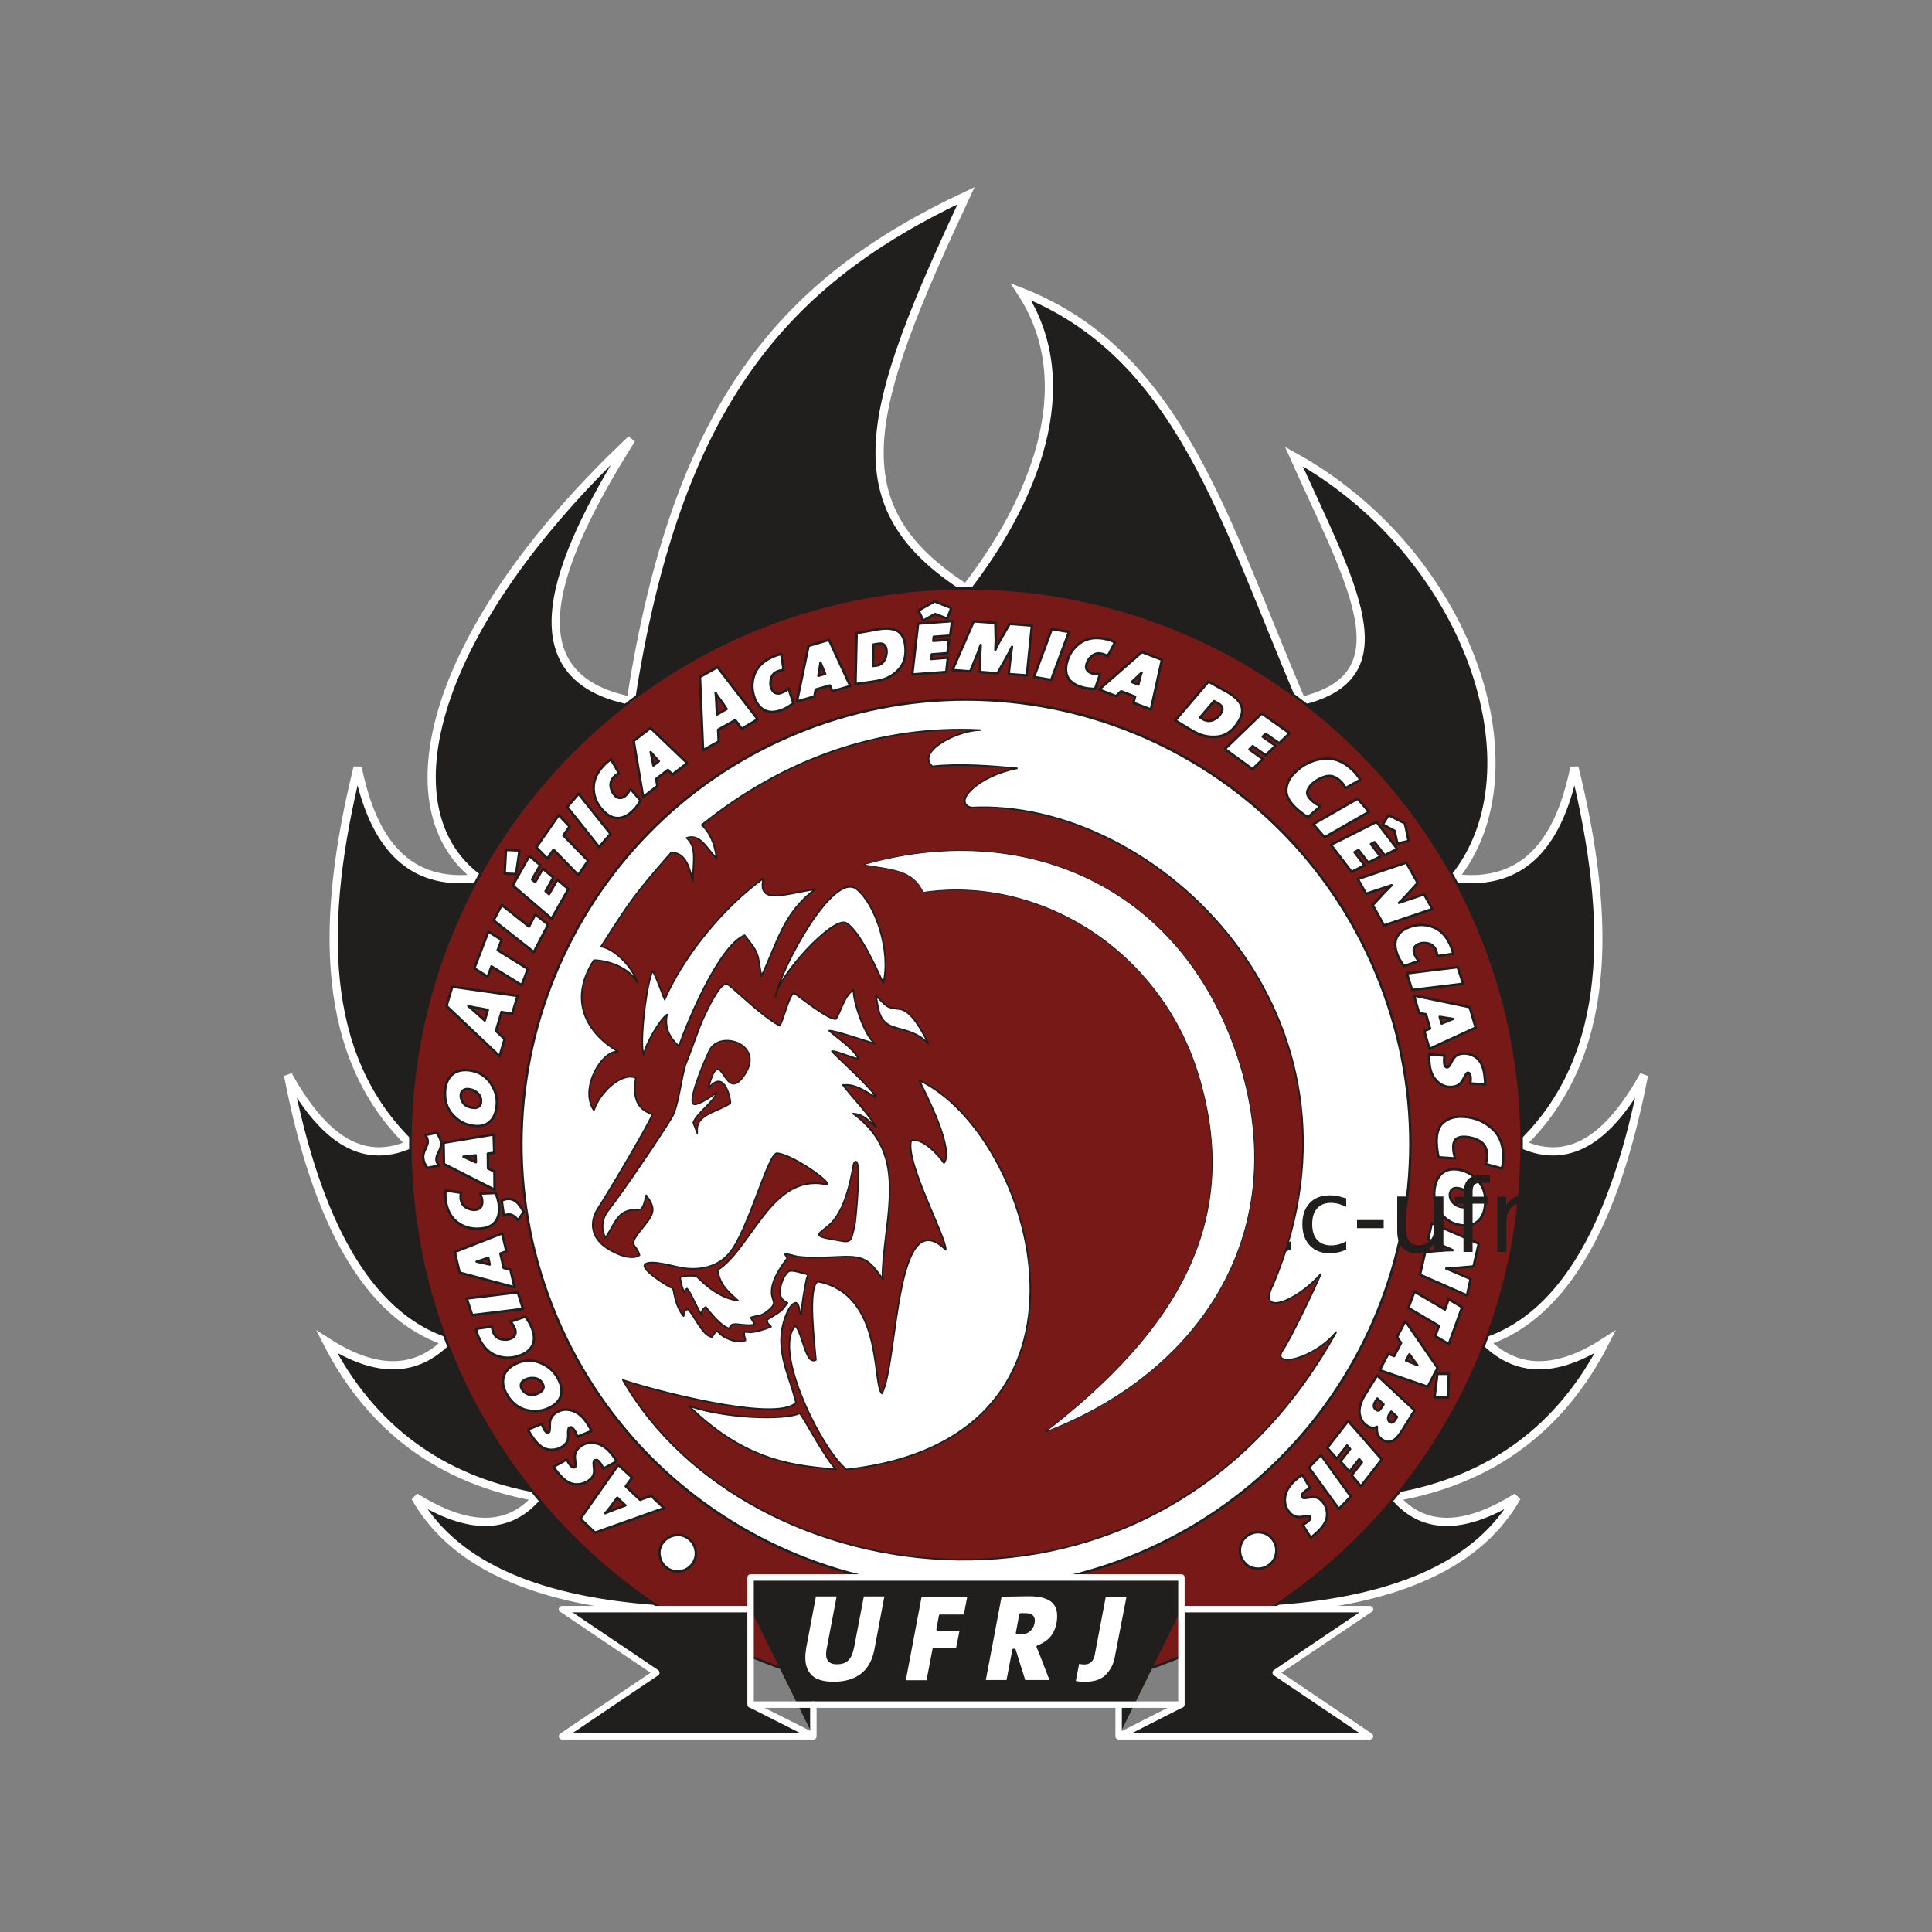 <?xml version="1.0" encoding="utf-8"?>
<!-- Generator: Adobe Illustrator 24.2.0, SVG Export Plug-In . SVG Version: 6.00 Build 0)  -->
<svg version="1.1" id="Слой_1" xmlns="http://www.w3.org/2000/svg" xmlns:xlink="http://www.w3.org/1999/xlink" x="0px" y="0px"
	 viewBox="0 0 1000 1000" style="enable-background:new 0 0 1000 1000;" xml:space="preserve">
<rect x="0" y="0" width="1000" height="1000" fill="#808080" stroke="none"/>
<style type="text/css">
	.st0{fill-rule:evenodd;clip-rule:evenodd;fill:#FFFFFF;}
	.st1{fill:none;stroke:#201F1E;stroke-width:0.425;}
	.st2{fill-rule:evenodd;clip-rule:evenodd;fill:#201F1E;}
	.st3{fill:none;stroke:#FFFFFF;stroke-width:4.252;}
	.st4{fill-rule:evenodd;clip-rule:evenodd;fill:#771A17;}
	.st5{fill:none;stroke:#201F1E;stroke-width:1.261;stroke-linecap:round;stroke-linejoin:round;}
	.st6{fill:none;stroke:#201F1E;stroke-width:1.26;stroke-linecap:round;stroke-linejoin:round;}
	.st7{fill:none;stroke:#FFFFFF;stroke-width:3.328;stroke-linecap:round;stroke-linejoin:round;}
	.st8{fill:#201F1E;}
	.st9{fill:none;stroke:#201F1E;stroke-width:0.84;stroke-linecap:round;stroke-linejoin:round;}
	.st10{fill:none;stroke:#201F1E;stroke-width:0.721;stroke-linecap:round;stroke-linejoin:round;}
</style>
<g>
	<path class="st0" d="M501.2,336.9c67.8,0,132.8,26.9,180.8,74.9c48,47.9,74.9,113,74.9,180.8c0,103.4-62.3,196.6-157.8,236.2
		c-95.5,39.6-205.5,17.7-278.6-55.4c-73.1-73.1-95-183.1-55.4-278.6C304.5,399.2,397.8,336.9,501.2,336.9L501.2,336.9z M501.2,336.9
		"/>
	<path class="st1" d="M501.2,336.9c67.8,0,132.8,26.9,180.8,74.9c48,47.9,74.9,113,74.9,180.8c0,103.4-62.3,196.6-157.8,236.2
		c-95.5,39.6-205.5,17.7-278.6-55.4c-73.1-73.1-95-183.1-55.4-278.6C304.5,399.2,397.8,336.9,501.2,336.9L501.2,336.9z M501.2,336.9
		"/>
	<path class="st2" d="M339.7,832.9c-65.9-4.7-106.2-24.9-124.8-58c27.3,17,48.3,17.1,63,0c-49.8-8.8-86-35.6-108.8-80.4
		c23.2,14.9,44.3,17.5,62,0c-41.5-13.9-67.5-63-82-138c17.1,30.7,37.2,47.4,63.3,35.7c-47-45.6-46.9-115.3-27.3-195
		c7.8,38.5,25.7,62,62.3,57.3c-48.4-36-24.3-129.6,79.4-227.1c-41.2,65.2-62.1,122.9-0.3,135.3C350.3,208.8,406,145.5,500,101.3
		c-51.9,111.2-66.9,160.4,0,203.2c34.1-44,60.5-104.8,28.4-153.5c82.2,32.2,105.2,118.3,145.2,211.8c54.5-13,25.6-60.7-3.9-126.5
		c90.2,49.8,128.7,161.9,82.9,218.2c36.6,4.6,54.5-18.8,62.3-57.3c19.6,79.7,19.7,149.4-27.3,195c26.1,11.7,46.2-5,63.3-35.7
		c-14.5,75.1-40.5,124.1-82,138c17.8,17.5,38.9,14.9,62,0c-22.8,44.8-59,71.6-108.8,80.4c14.7,17.1,35.7,17,63,0
		c-18.6,33.1-58.9,53.3-124.8,58h-71.1c97.8-36.3,167.5-130.4,167.5-240.7c0-141.8-114.9-256.7-256.7-256.7
		c-141.8,0-256.7,114.9-256.7,256.7c0,110.4,69.7,204.5,167.5,240.7H339.7z M339.7,832.9"/>
	<g>
		<path class="st3" d="M339.7,832.9c-65.9-4.7-106.2-24.9-124.8-58c27.3,17.1,48.3,17.1,63,0c-49.8-8.8-86-35.6-108.8-80.4
			c23.2,14.9,44.3,17.5,62,0c-41.5-13.9-67.5-63-82-138c17.1,30.7,37.2,47.4,63.3,35.7c-47-45.6-46.9-115.3-27.3-195
			c7.8,38.5,25.7,62,62.3,57.3c-48.4-36-24.3-129.6,79.4-227.1c-41.2,65.2-62.1,122.9-0.3,135.3C350.3,208.8,406,145.5,500,101.3
			c-51.9,111.2-66.9,160.4,0,203.2c34.1-44,60.5-104.8,28.4-153.5c82.2,32.2,105.2,118.3,145.2,211.8c54.5-13,25.6-60.7-3.9-126.5
			c90.2,49.8,128.7,161.9,82.9,218.2c36.6,4.6,54.5-18.8,62.3-57.3c19.6,79.7,19.7,149.4-27.3,195c26.1,11.7,46.2-5,63.3-35.7
			c-14.5,75.1-40.5,124.1-82,138c17.8,17.5,38.9,14.9,62,0c-22.8,44.8-59,71.6-108.8,80.4c14.7,17.1,35.7,17.1,63,0
			c-18.6,33.1-58.9,53.3-124.8,58h-71.1c97.8-36.3,167.5-130.4,167.5-240.8c0-141.8-114.9-256.7-256.7-256.7
			c-141.8,0-256.7,114.9-256.7,256.7c0,110.4,69.7,204.5,167.5,240.8H339.7z M339.7,832.9"/>
	</g>
	<path class="st4" d="M500,304.5c158.9,0,287.6,128.8,287.6,287.6c0,158.9-128.8,287.6-287.6,287.6
		c-158.9,0-287.6-128.8-287.6-287.6C212.4,433.3,341.1,304.5,500,304.5L500,304.5z M410.8,380.1c117.1-49.2,252,5.8,301.2,122.9
		c49.2,117.1-5.8,251.9-122.9,301.2c-117.1,49.2-252-5.8-301.2-122.9C238.7,564.2,293.7,429.4,410.8,380.1L410.8,380.1z
		 M410.8,380.1"/>
	<path class="st5" d="M500,304.5c158.9,0,287.6,128.8,287.6,287.6c0,158.9-128.8,287.6-287.6,287.6
		c-158.9,0-287.6-128.8-287.6-287.6C212.4,433.3,341.1,304.5,500,304.5L500,304.5z M410.8,380.1c117.1-49.2,252,5.8,301.2,122.9
		c49.2,117.1-5.8,251.9-122.9,301.2c-117.1,49.2-252-5.8-301.2-122.9C238.7,564.2,293.7,429.4,410.8,380.1L410.8,380.1z
		 M410.8,380.1"/>
	<path class="st0" d="M356.1,796.2c2.1,1.5,3.4,3.5,3.9,6.1c0.5,2.5-0.1,4.9-1.5,7c-1.5,2.1-3.5,3.4-6.1,3.9c-2.5,0.5-4.9-0.1-7-1.5
		c-2.1-1.5-3.4-3.5-3.9-6.1c-0.5-2.5,0-4.9,1.5-7c1.5-2.1,3.5-3.4,6.1-3.9C351.6,794.2,354,794.7,356.1,796.2L356.1,796.2z
		 M327.2,764.8l-3.3,4.5l7.4,7l5.7-2.1l6.7,6.4l-35.7,12.7l-7.6-7.2l19.6-27.9L327.2,764.8z M317,778.6c-0.9,1.2-1.6,2.2-2.1,2.8
		c-0.5,0.6-1,1.2-1.6,1.8c1.4-0.6,2.5-1.1,3.2-1.3c0.7-0.3,1.8-0.7,3.3-1.3l3.9-1.4l-4.2-4L317,778.6z M293.4,755.4
		c0.5,1.2,1.1,2.2,2,3.2c0.9,1,1.6,1.2,2.3,0.6c0.3-0.2,0.2-1.6-0.1-4c-0.3-2.5,0.4-4.5,2.2-6c2.2-2,4.9-2.8,7.9-2.3
		c3,0.4,5.8,2.1,8.2,4.9c1.5,1.7,2.6,3.3,3.3,4.6l-7,3.8c-0.4-1.3-1.1-2.5-2.2-3.7c-0.4-0.5-0.9-0.8-1.3-0.8c-0.4,0-0.8,0.1-1.1,0.3
		c-0.4,0.3-0.4,1.7-0.1,4c0.3,2.4-0.3,4.3-2,5.7c-2.1,1.8-4.6,2.7-7.4,2.6c-2.8-0.1-5.6-1.7-8.4-4.9c-0.7-0.8-1.3-1.5-1.8-2.2
		c-0.5-0.7-1-1.4-1.4-2L293.4,755.4z M280.4,737c0.4,1.2,0.9,2.3,1.6,3.4c0.7,1.1,1.5,1.3,2.2,0.8c0.3-0.2,0.4-1.5,0.4-4
		c0-2.5,0.9-4.4,2.9-5.8c2.5-1.7,5.2-2.2,8.1-1.4c3,0.8,5.5,2.7,7.7,5.8c1.3,1.9,2.3,3.5,2.8,4.9l-7.4,3c-0.2-1.3-0.8-2.6-1.8-3.9
		c-0.4-0.5-0.8-0.9-1.2-1c-0.4-0.1-0.8,0-1.1,0.2c-0.4,0.3-0.6,1.6-0.5,4c0.1,2.4-0.8,4.2-2.6,5.5c-2.3,1.6-4.8,2.2-7.6,1.8
		c-2.8-0.4-5.4-2.4-7.8-5.8c-0.6-0.8-1.1-1.6-1.6-2.4c-0.5-0.7-0.8-1.5-1.2-2.2L280.4,737z M288.5,713c1.9,3.3,2.5,6.3,1.9,8.9
		c-0.6,2.6-2.4,4.8-5.2,6.3c-3.8,2.1-7.9,2.7-12.4,1.7c-4.5-1-8-3.8-10.6-8.4c-1.7-3-2.2-5.8-1.6-8.5c0.6-2.7,2.4-4.9,5.4-6.6
		c4.2-2.4,8.4-2.8,12.8-1.3C283.2,706.7,286.4,709.3,288.5,713L288.5,713z M270.1,719c0.8,1.4,2,2.3,3.6,2.8c1.6,0.5,3.5,0.2,5.6-1
		c1-0.6,1.7-1.3,1.9-2.1c0.3-0.8,0.1-1.7-0.4-2.6c-0.9-1.6-2.3-2.6-4.2-2.8c-1.9-0.2-3.5,0.1-5,0.9c-1,0.6-1.6,1.2-1.9,2.1
		C269.5,717.2,269.6,718.1,270.1,719L270.1,719z M254.7,686.6c0,1.1,0.3,2.1,0.7,3.2c0.8,1.9,2.2,3,4.1,3.4c1.9,0.4,3.6,0.3,5.2-0.5
		c1.1-0.5,1.7-1.2,2-2.2c0.3-1,0.2-2-0.4-3.2c-0.3-0.7-0.6-1.3-0.9-1.7c-0.3-0.5-0.7-1-1.2-1.5l7.7-2.6c0.5,0.7,1,1.5,1.6,2.4
		c0.6,0.9,1,1.6,1.3,2.3c1.6,3.6,2,6.6,1.2,9.1c-0.8,2.5-2.7,4.4-5.7,5.8c-4.3,1.9-8.5,2.2-12.8,0.8c-4.2-1.4-7.4-4.5-9.6-9.4
		c-0.4-1-0.8-1.8-1-2.5c-0.2-0.7-0.4-1.5-0.5-2.2L254.7,686.6z M268,668.9l2.7,8.6l-26.3,3.2l-2.8-8.6L268,668.9z M262.1,647.7
		l-3.1,1.1l1.7,7.5l3.5,0.9l2.1,9.1l-28.4-7.6l-2.5-10.7l24.5-9.6L262.1,647.7z M249.7,652.1c-0.8,0.2-1.3,0.4-1.8,0.6
		c-0.4,0.1-0.8,0.2-1.2,0.3l3.3,0.7l3.5,0.8l-0.8-3.5L249.7,652.1z M238.7,617.4c-0.3,1-0.4,2.1-0.2,3.3c0.3,2,1.2,3.5,2.9,4.4
		s3.4,1.3,5.1,1c1.1-0.2,2-0.7,2.5-1.5c0.5-0.9,0.7-1.9,0.6-3.1c-0.1-0.8-0.2-1.4-0.4-1.9c-0.2-0.5-0.4-1.1-0.7-1.8l8.1-0.3
		c0.3,0.8,0.6,1.8,0.9,2.8c0.3,1,0.5,1.9,0.6,2.5c0.5,3.9,0.1,6.9-1.4,9.1c-1.5,2.2-3.8,3.5-7.1,3.9c-4.7,0.6-8.8-0.3-12.4-2.8
		c-3.6-2.5-5.8-6.5-6.5-11.8c-0.1-1.1-0.2-2-0.2-2.7c0-0.8,0-1.5,0.2-2.3L238.7,617.4z M271,627.4l-2.9,4.2c-1.6-2.2-3.4-3.2-5.3-3
		c-0.7,0.1-1.3,0.3-2,0.7l-1.1-7.8c0.9-0.5,1.8-0.8,2.7-0.9c1.6-0.2,3.2,0.2,4.6,1.3C268.5,623,269.8,624.8,271,627.4L271,627.4z
		 M255.8,596.7l-3.3,0.4l0.1,7.7l3.3,1.6l0.1,9.4l-26.2-13.3l-0.2-11l25.9-4.3L255.8,596.7z M242.9,598.4c-0.8,0.1-1.4,0.1-1.8,0.2
		c-0.4,0-0.8,0.1-1.2,0.1l3.1,1.4l3.3,1.5l-0.1-3.6L242.9,598.4z M228.3,592.1c0,1.3-0.4,2.7-1.2,4.2c-0.8,1.5-1.3,2.8-1.2,3.8
		c0,1.2,0.5,2.3,1.4,3.2l-6,1.2c-0.6-0.7-1.1-1.5-1.6-2.5c-0.4-1-0.6-2-0.7-3.1c0-1.2,0.4-2.6,1.2-4.3c0.8-1.7,1.3-3,1.2-3.8
		c0-1.2-0.5-2.3-1.3-3.3l6-1.2c0.6,0.8,1.1,1.7,1.5,2.7C228.1,590,228.3,591,228.3,592.1L228.3,592.1z M257.1,571.9
		c-0.3,3.8-1.4,6.6-3.4,8.5c-2,1.9-4.6,2.7-7.8,2.4c-4.3-0.3-8.1-2.1-11.3-5.5c-3.2-3.3-4.6-7.6-4.2-12.9c0.3-3.4,1.4-6,3.4-8
		c2-1.9,4.7-2.7,8.2-2.5c4.8,0.4,8.6,2.4,11.4,6C256.2,563.7,257.5,567.7,257.1,571.9L257.1,571.9z M238.5,566.7
		c-0.1,1.6,0.4,3,1.4,4.4c1.1,1.3,2.8,2.1,5.2,2.3c1.2,0.1,2.1-0.1,2.8-0.7c0.7-0.5,1-1.3,1.1-2.4c0.1-1.9-0.5-3.4-1.9-4.6
		c-1.4-1.2-3-1.9-4.7-2c-1.1-0.1-2.1,0.1-2.7,0.7C239,564.8,238.6,565.6,238.5,566.7L238.5,566.7z M265.1,524.7l-5.5-0.9l-2.9,9.8
		l4.5,4.2l-2.6,8.9l-27.5-26l3-10l33.8,4.8L265.1,524.7z M248.2,521.9c-1.5-0.2-2.6-0.4-3.5-0.6c-0.8-0.2-1.6-0.4-2.3-0.6
		c1.2,1,2.1,1.7,2.7,2.2c0.6,0.5,1.5,1.3,2.7,2.4l3.1,2.8l1.6-5.5L248.2,521.9z M259.6,486.5l-2,5.3l15.6,9.7l-3.2,8.4l-15.6-9.7
		l-2,5.3l-6.9-4.3l7.3-19L259.6,486.5z M283.7,478.6l-7.4,14.2l-20.8-16.4l4.2-8l14.1,11.2l3.3-6.3L283.7,478.6z M279.6,447.8
		l-4.2,7.4l1.6,1.4l4-7l5.4,4.6l-4,7.1l1.8,1.5l4.3-7.5l5.7,4.9l-8.7,15.3l-20.1-17.2L274,443L279.6,447.8z M267.1,452.4l-5.9-0.2
		l0.7-12.3l7,0.3L267.1,452.4z M294.8,427.8l-3.2,4.6l12.8,13.1l-5.1,7.4l-12.8-13.1l-3.2,4.6l-5.7-5.8l11.6-16.7L294.8,427.8z
		 M316,431.6l-5.9,6.8l-16.5-20.7l5.9-6.8L316,431.6z M320.4,400.3c-1,0.4-1.9,1-2.7,1.9c-1.4,1.5-1.9,3.2-1.6,5.1
		c0.3,1.9,1.1,3.4,2.4,4.7c0.8,0.8,1.8,1.1,2.8,1c1-0.1,1.9-0.6,2.8-1.5c0.5-0.6,0.9-1.1,1.2-1.5c0.3-0.5,0.6-1,1-1.7l5.3,6.1
		c-0.5,0.7-1,1.6-1.6,2.4c-0.6,0.9-1.1,1.5-1.6,2c-2.7,2.9-5.4,4.4-8,4.6c-2.6,0.2-5.1-0.8-7.5-3.1c-3.4-3.2-5.3-7-5.6-11.5
		c-0.3-4.4,1.4-8.6,5.1-12.5c0.7-0.8,1.4-1.4,2-1.9c0.6-0.5,1.2-0.9,1.9-1.3L320.4,400.3z M348,401l-2.3-2.4l-6.1,4.7l0.7,3.6
		l-7.4,5.7l-4.9-29l8.7-6.7l19,18.2L348,401z M338.8,391.6c-0.5-0.6-0.9-1.1-1.2-1.4c-0.3-0.3-0.5-0.6-0.8-0.9l0.7,3.3l0.7,3.6
		l2.8-2.2L338.8,391.6z M383.9,377.2l-3.3-4.5l-8.9,5l0.3,6.1l-8.1,4.5l-1.6-37.9l9.1-5.1l20.8,27L383.9,377.2z M373.7,363.4
		c-0.9-1.2-1.6-2.1-2.1-2.8c-0.5-0.7-0.9-1.3-1.2-2c0.2,1.5,0.3,2.7,0.3,3.5c0.1,0.8,0.1,2,0.2,3.6l0.2,4.1l5-2.8L373.7,363.4z
		 M405.6,346.8c-1.1,0-2.1,0.3-3.2,0.7c-1.9,0.8-3,2.2-3.4,4.1c-0.4,1.9-0.3,3.6,0.5,5.2c0.5,1.1,1.2,1.7,2.2,2c1,0.3,2,0.2,3.2-0.4
		c0.7-0.3,1.3-0.6,1.7-0.9c0.5-0.3,1-0.7,1.5-1.2l2.6,7.7c-0.7,0.5-1.5,1-2.4,1.6c-0.9,0.6-1.7,1-2.3,1.3c-3.6,1.6-6.6,2-9.1,1.2
		c-2.5-0.8-4.4-2.7-5.8-5.6c-1.9-4.3-2.2-8.5-0.8-12.7c1.4-4.2,4.5-7.4,9.4-9.6c1-0.4,1.8-0.8,2.5-1c0.7-0.2,1.5-0.4,2.2-0.5
		L405.6,346.8z M430.8,357.8l-1.2-3l-7.4,2.1l-0.7,3.6l-9,2.6l6-28.8l10.6-3.1l11,23.9L430.8,357.8z M425.8,345.7
		c-0.3-0.8-0.5-1.3-0.7-1.7c-0.2-0.4-0.3-0.8-0.4-1.1l-0.5,3.3l-0.6,3.6l3.5-1L425.8,345.7z M454.2,352.4c-2.3,0.4-4.7,0.8-7.4,1.1
		c-2.6,0.4-4,0.5-4,0.6l0.6-26.4l11.2-2c3.9-0.7,7.1-0.4,9.4,0.6c2.3,1.1,3.8,3.4,4.4,6.8c0.9,5.5-0.1,9.9-3,13.2
		C462.5,349.6,458.8,351.6,454.2,352.4L454.2,352.4z M454.7,333.2l-2.6,0.4l-0.3,11.1l1.8-0.2c2.1-0.3,3.5-1.4,4.4-3.2
		c0.8-1.8,1.1-3.5,0.8-5.2C458.4,333.8,457.1,332.8,454.7,333.2L454.7,333.2z M491.8,329l-8.5,0.6l-0.2,2.1l8.1-0.6l-0.8,7l-8.1,0.6
		l-0.3,2.4l8.6-0.7l-0.8,7.5l-17.6,1.3l3-26.3l17.6-1.3L491.8,329z M490.3,320.2l-6.3-2.4l-6.1,3.4l-2.5-5.2l8.3-4.7l8.7,3.4
		L490.3,320.2z M531.5,349.6l-9.4-0.7l1-9.2l0.7-4.9c-0.9,1.9-1.9,3.8-3,5.7l-4.5,8l-9.1-0.7l0.1-7.5l0.3-6.5
		c-0.5,1.3-0.8,2.3-1.1,3.1c-0.3,0.7-0.5,1.5-0.8,2.1l-3.5,8.5l-9.2-0.7l11-25.2l11.2,0.8l0.2,9.3l-0.2,4.6c0.5-1,0.9-1.8,1.2-2.5
		c0.3-0.7,0.7-1.4,1.1-2.1l5.1-8.8l11.5,0.9L531.5,349.6z M544.1,351.9l-8.9-1.5l9.2-24.8l8.9,1.5L544.1,351.9z M573.3,339.7
		c-0.8-0.6-1.9-1.1-3-1.3c-2-0.5-3.7-0.1-5.2,1.2c-1.5,1.2-2.4,2.7-2.8,4.5c-0.3,1.1-0.1,2.1,0.5,2.9c0.6,0.8,1.5,1.3,2.7,1.6
		c0.7,0.2,1.4,0.3,2,0.3s1.2,0,1.9,0l-2.6,7.7c-0.9,0-1.8-0.1-2.9-0.2c-1.1-0.1-1.9-0.2-2.6-0.4c-3.8-0.9-6.5-2.4-8-4.5
		c-1.5-2.1-1.9-4.8-1.2-8c1-4.6,3.4-8.1,7-10.7c3.6-2.5,8.1-3.2,13.3-2c1,0.2,1.9,0.5,2.6,0.7c0.7,0.3,1.4,0.6,2.1,1L573.3,339.7z
		 M586.7,363.8l0.8-3.2l-7.2-2.8l-2.7,2.5l-8.7-3.4l22.2-19.4l10.3,4l-5.7,25.7L586.7,363.8z M590,351.1c0.2-0.8,0.4-1.4,0.5-1.8
		c0.1-0.4,0.2-0.8,0.4-1.1l-2.4,2.3l-2.7,2.5l3.4,1.3L590,351.1z M618.2,378.8c-2-1.1-4.1-2.4-6.4-3.8c-2.3-1.4-3.4-2.1-3.5-2.1
		l17.2-20.1l9.9,5.5c3.5,2,5.8,4.2,6.9,6.5c1.1,2.3,0.8,5-0.9,8.1c-2.8,4.8-6.3,7.6-10.6,8.3C626.4,381.8,622.2,381,618.2,378.8
		L618.2,378.8z M630.7,364.2l-2.3-1.3l-7.2,8.4l1.5,1c1.8,1,3.6,1.1,5.4,0.3c1.8-0.9,3.1-2,3.9-3.5
		C633.3,367.1,632.8,365.4,630.7,364.2L630.7,364.2z M662.1,384.7l-7-4.9l-1.5,1.5l6.6,4.7l-5.1,4.9l-6.7-4.7l-1.7,1.7l7,5l-5.4,5.2
		L634,387.7l19.1-18.4l14.4,10.2L662.1,384.7z M696.5,407.9c-0.7-1.4-1.7-2.7-2.9-3.8c-2.5-2.3-5.1-3-7.9-2.1
		c-2.8,0.9-5.2,2.3-7.2,4.4c-1.2,1.3-1.8,2.6-1.9,3.8c0,1.3,0.7,2.5,2.1,3.9c0.7,0.7,1.5,1.3,2.3,1.8c0.8,0.6,1.7,1,2.5,1.4L677,423
		c-2.3-1.4-4.3-3-6.2-4.7c-3.6-3.4-5.2-6.6-5-9.7c0.3-3.1,1.5-5.8,3.8-8.1c4.1-4.4,9-6.9,14.7-7.7c5.7-0.8,10.8,1.1,15.5,5.5
		c0.9,0.8,1.7,1.7,2.5,2.7c0.7,0.9,1.3,1.8,1.8,2.6L696.5,407.9z M685.6,433.4l-5.9-6.8l23-13.2l5.9,6.8L685.6,433.4z M716.7,442.7
		l-5.2-6.8l-1.9,1l4.9,6.4l-6.3,3.2l-5-6.5l-2.1,1.1l5.2,6.8l-6.7,3.4l-10.7-14l23.6-11.9l10.7,14L716.7,442.7z M723.3,436.6
		l-1.5-6.6l-6.1-3.2l3-4.9l8.5,4.3l1.9,9.1L723.3,436.6z M716.4,479l-5.9-10.5l6.7-7.2c0.7-0.6,1.3-1.3,1.9-1.9c0.6-0.6,1-1,1.2-1.2
		l-2.3,0.8l-10.9,3.6l-4.3-7.6l25.1-8.5l5.9,10.5l-6.3,6.9c-0.7,0.7-1.3,1.3-1.8,1.9c-0.5,0.5-1,1-1.6,1.5l3.5-1.2l9.5-3.3l4.3,7.6
		L716.4,479z M743.9,494.9c0-1.1-0.3-2.1-0.7-3.2c-0.8-1.8-2.2-3-4.1-3.4c-1.9-0.4-3.6-0.3-5.2,0.5c-1.1,0.5-1.7,1.2-2,2.2
		c-0.3,1-0.2,2,0.4,3.2c0.3,0.7,0.6,1.3,0.9,1.7c0.3,0.5,0.7,1,1.2,1.5l-7.7,2.6c-0.5-0.7-1-1.5-1.6-2.4c-0.6-0.9-1-1.6-1.3-2.3
		c-1.6-3.6-2-6.6-1.2-9.1c0.8-2.5,2.7-4.4,5.6-5.8c4.3-1.9,8.5-2.2,12.8-0.8c4.2,1.4,7.4,4.5,9.6,9.4c0.4,1,0.8,1.8,1,2.5
		c0.2,0.7,0.4,1.4,0.5,2.2L743.9,494.9z M730.9,512.4l-2.7-8.6l26.3-3.2l2.8,8.6L730.9,512.4z M737.2,533.6l3-1.2l-2.1-7.4l-3.6-0.7
		l-2.6-9l28.8,6l3.1,10.6l-23.9,11L737.2,533.6z M749.3,528.5c0.7-0.3,1.3-0.5,1.7-0.7c0.4-0.1,0.8-0.3,1.1-0.4l-3.3-0.5l-3.6-0.6
		l1,3.5L749.3,528.5z M761,560.8c0.2-1.2,0.3-2.5,0.1-3.8c-0.2-1.3-0.7-1.9-1.6-1.7c-0.3,0-1,1.2-2.2,3.4c-1.1,2.2-2.8,3.5-5.2,3.8
		c-3,0.4-5.6-0.4-7.9-2.4c-2.3-2.1-3.7-4.9-4.2-8.6c-0.3-2.3-0.4-4.2-0.2-5.7l8,0.7c-0.4,1.3-0.4,2.7-0.2,4.3
		c0.1,0.7,0.3,1.1,0.6,1.4c0.3,0.3,0.7,0.4,1.1,0.3c0.5-0.1,1.3-1.2,2.3-3.3c1-2.1,2.7-3.4,4.8-3.7c2.8-0.4,5.3,0.3,7.6,1.9
		c2.3,1.7,3.7,4.6,4.3,8.7c0.1,1,0.2,2,0.3,2.8c0.1,0.9,0.1,1.7,0.1,2.5L761,560.8z M769,602.5c0.5-1.5,0.7-3.1,0.7-4.8
		c-0.1-3.4-1.4-5.8-4-7.2c-2.6-1.4-5.3-2.1-8.2-2.1c-1.8,0-3.1,0.5-4,1.3c-0.9,0.9-1.3,2.3-1.3,4.2c0,1,0.1,1.9,0.3,2.9
		c0.2,1,0.4,1.9,0.7,2.8l-8.6-0.6c-0.6-2.6-0.9-5.2-1-7.7c-0.1-4.9,1.1-8.4,3.5-10.3c2.4-1.9,5.2-2.9,8.4-3c6-0.1,11.2,1.6,15.7,5.2
		c4.5,3.5,6.8,8.5,6.9,14.9c0,1.2,0,2.4-0.2,3.6c-0.1,1.2-0.3,2.2-0.6,3.1L769,602.5z M742.5,615.6c0.5-3.8,1.8-6.5,3.9-8.3
		c2.1-1.7,4.7-2.4,7.9-1.9c4.3,0.6,7.9,2.6,10.9,6.1c3,3.5,4.1,7.8,3.4,13.1c-0.5,3.4-1.7,5.9-3.8,7.7c-2.1,1.8-4.8,2.4-8.3,2
		c-4.7-0.6-8.4-2.9-11-6.7C743,623.8,741.9,619.8,742.5,615.6L742.5,615.6z M760.8,622c0.2-1.5-0.2-3-1.2-4.4c-1-1.4-2.7-2.3-5-2.6
		c-1.2-0.2-2.1,0-2.8,0.5c-0.7,0.5-1.1,1.2-1.3,2.3c-0.2,1.8,0.3,3.4,1.6,4.7c1.3,1.3,2.9,2.1,4.6,2.3c1.1,0.2,2.1,0,2.8-0.5
		C760.2,623.8,760.6,623,760.8,622L760.8,622z M735,659.8l2.7-11.8l9.8-0.8c0.9,0,1.8-0.1,2.7-0.1c0.8,0,1.4-0.1,1.7,0l-2.2-1
		l-10.5-4.6l1.9-8.4l24.3,10.6l-2.7,11.8l-9.3,0.8c-1,0.1-1.9,0.1-2.6,0.2c-0.7,0-1.4,0.1-2.2,0.1l3.4,1.4l9.2,4l-1.9,8.5L735,659.8
		z M742.9,691.6l1.9-5.3l-15.8-9.3l3.1-8.5l15.8,9.3l1.9-5.3l7,4.1l-6.9,19.1L742.9,691.6z M718.6,700.7l3,1.2l3.6-6.8l-2.1-3
		l4.3-8.3l16.7,24.2l-5.1,9.8l-24.9-8.6L718.6,700.7z M730.8,705.4c0.7,0.3,1.3,0.5,1.7,0.7c0.4,0.2,0.8,0.3,1.1,0.5l-2-2.7
		l-2.1-2.9l-1.7,3.2L730.8,705.4z M744,711.1h5.9l-0.3,12.3l-7.1,0L744,711.1z M712.7,738.5c-0.7,0.4-1.5,0.6-2.3,0.5
		c-0.8,0-1.7-0.3-2.6-0.9c-2.4-1.5-3.7-3.7-4.1-6.6c-0.3-2.9,0.7-6.2,3.1-10l6-9.6l19.4,18.1l-6.5,10.5c-1.8,2.8-3.4,4.6-5,5.3
		c-1.6,0.8-3.2,0.6-4.9-0.4c-1.3-0.8-2.2-1.8-2.7-2.9C712.7,741.4,712.5,740.1,712.7,738.5L712.7,738.5z M722.1,734.9l1-1.5l-3-2.7
		l-0.7,0.9c-0.6,0.9-0.9,1.7-0.9,2.6c0,0.8,0.3,1.4,1,1.9c0.4,0.2,0.8,0.3,1.2,0.1C721.2,736,721.7,735.6,722.1,734.9L722.1,734.9z
		 M715,728.6l1.1-1.7l-3.2-3l-1.1,1.7c-1.1,1.8-0.9,3.2,0.7,4.2c0.4,0.3,0.8,0.3,1.3,0.2C714.1,729.7,714.5,729.3,715,728.6
		L715,728.6z M699.6,763.6l5.3-6.7l-1.4-1.6l-5,6.4l-4.7-5.3l5-6.4l-1.6-1.8l-5.3,6.8l-4.9-5.6l10.8-13.9l17.4,19.9l-10.8,13.9
		L699.6,763.6z M677.5,759.6l6.2-6.5l15.5,21.5L693,781L677.5,759.6z M674.3,789.2c1.1-0.5,2.2-1.3,3.1-2.1c0.9-0.9,1.1-1.7,0.5-2.3
		c-0.2-0.2-1.6-0.2-4,0.3c-2.4,0.4-4.5-0.2-6.1-1.9c-2.1-2.2-3-4.8-2.7-7.8c0.3-3.1,1.8-5.9,4.5-8.5c1.7-1.6,3.1-2.8,4.5-3.5
		l4.1,6.9c-1.2,0.4-2.5,1.2-3.6,2.4c-0.5,0.5-0.7,0.9-0.8,1.3c0,0.4,0.1,0.8,0.4,1.1c0.3,0.4,1.7,0.3,4-0.1c2.4-0.4,4.3,0.1,5.8,1.7
		c2,2,2.9,4.4,2.9,7.3c0,2.8-1.5,5.7-4.5,8.6c-0.7,0.7-1.4,1.3-2.1,1.9c-0.7,0.6-1.3,1.1-1.9,1.5L674.3,789.2z M645.8,794.8
		c2.1-1.5,4.5-2,7-1.6c2.5,0.4,4.6,1.7,6.1,3.9c1.5,2.1,2,4.5,1.6,7c-0.5,2.6-1.7,4.6-3.9,6.1c-2.1,1.5-4.5,2-7,1.6
		c-2.6-0.4-4.6-1.7-6.1-3.9c-1.5-2.1-2-4.5-1.6-7C642.4,798.3,643.6,796.3,645.8,794.8L645.8,794.8z M645.8,794.8"/>
	<path class="st6" d="M356.1,796.2c2.1,1.5,3.4,3.5,3.9,6.1c0.5,2.5-0.1,4.9-1.5,7c-1.5,2.1-3.5,3.4-6.1,3.9c-2.5,0.5-4.9-0.1-7-1.5
		c-2.1-1.5-3.4-3.5-3.9-6.1c-0.5-2.5,0-4.9,1.5-7c1.5-2.1,3.5-3.4,6.1-3.9C351.6,794.2,354,794.7,356.1,796.2L356.1,796.2z
		 M327.2,764.8l-3.3,4.5l7.4,7l5.7-2.1l6.7,6.4l-35.7,12.7l-7.6-7.2l19.6-27.9L327.2,764.8z M317,778.6c-0.9,1.2-1.6,2.2-2.1,2.8
		c-0.5,0.6-1,1.2-1.6,1.8c1.4-0.6,2.5-1.1,3.2-1.3c0.7-0.3,1.8-0.7,3.3-1.3l3.9-1.4l-4.2-4L317,778.6z M293.4,755.4
		c0.5,1.2,1.1,2.2,2,3.2c0.9,1,1.6,1.2,2.3,0.6c0.3-0.2,0.2-1.6-0.1-4c-0.3-2.5,0.4-4.5,2.2-6c2.2-2,4.9-2.8,7.9-2.3
		c3,0.4,5.8,2.1,8.2,4.9c1.5,1.7,2.6,3.3,3.3,4.6l-7,3.8c-0.4-1.3-1.1-2.5-2.2-3.7c-0.4-0.5-0.9-0.8-1.3-0.8c-0.4,0-0.8,0.1-1.1,0.3
		c-0.4,0.3-0.4,1.7-0.1,4c0.3,2.4-0.3,4.3-2,5.7c-2.1,1.8-4.6,2.7-7.4,2.6c-2.8-0.1-5.6-1.7-8.4-4.9c-0.7-0.8-1.3-1.5-1.8-2.2
		c-0.5-0.7-1-1.4-1.4-2L293.4,755.4z M280.4,737c0.4,1.2,0.9,2.3,1.6,3.4c0.7,1.1,1.5,1.3,2.2,0.8c0.3-0.2,0.4-1.5,0.4-4
		c0-2.5,0.9-4.4,2.9-5.8c2.5-1.7,5.2-2.2,8.1-1.4c3,0.8,5.5,2.7,7.7,5.8c1.3,1.9,2.3,3.5,2.8,4.9l-7.4,3c-0.2-1.3-0.8-2.6-1.8-3.9
		c-0.4-0.5-0.8-0.9-1.2-1c-0.4-0.1-0.8,0-1.1,0.2c-0.4,0.3-0.6,1.6-0.5,4c0.1,2.4-0.8,4.2-2.6,5.5c-2.3,1.6-4.8,2.2-7.6,1.8
		c-2.8-0.4-5.4-2.4-7.8-5.8c-0.6-0.8-1.1-1.6-1.6-2.4c-0.5-0.7-0.8-1.5-1.2-2.2L280.4,737z M288.5,713c1.9,3.3,2.5,6.3,1.9,8.9
		c-0.6,2.6-2.4,4.8-5.2,6.3c-3.8,2.1-7.9,2.7-12.4,1.7c-4.5-1-8-3.8-10.6-8.4c-1.7-3-2.2-5.8-1.6-8.5c0.6-2.7,2.4-4.9,5.4-6.6
		c4.2-2.3,8.4-2.8,12.8-1.3C283.2,706.7,286.4,709.3,288.5,713L288.5,713z M270.1,719c0.8,1.4,2,2.3,3.6,2.8c1.6,0.5,3.5,0.2,5.6-1
		c1-0.6,1.7-1.3,1.9-2.1c0.3-0.8,0.1-1.7-0.4-2.6c-0.9-1.6-2.3-2.6-4.2-2.8c-1.9-0.2-3.5,0.1-5,0.9c-1,0.6-1.6,1.2-1.9,2.1
		C269.5,717.2,269.6,718.1,270.1,719L270.1,719z M254.7,686.6c0,1.1,0.3,2.1,0.7,3.2c0.8,1.9,2.2,3,4.1,3.4c1.9,0.4,3.6,0.3,5.2-0.5
		c1.1-0.5,1.7-1.2,2-2.2c0.3-1,0.2-2-0.4-3.2c-0.3-0.7-0.6-1.3-0.9-1.7c-0.3-0.5-0.7-1-1.2-1.5l7.7-2.6c0.5,0.7,1,1.5,1.6,2.4
		c0.6,0.9,1,1.6,1.3,2.3c1.6,3.6,2,6.6,1.2,9.1c-0.8,2.5-2.7,4.4-5.7,5.8c-4.3,1.9-8.5,2.2-12.8,0.8c-4.2-1.4-7.4-4.5-9.6-9.4
		c-0.4-1-0.8-1.8-1-2.5c-0.2-0.7-0.4-1.5-0.5-2.2L254.7,686.6z M268,668.9l2.7,8.6l-26.3,3.2l-2.8-8.6L268,668.9z M262.1,647.7
		l-3.1,1.1l1.7,7.5l3.5,0.9l2.1,9.1l-28.4-7.6l-2.5-10.7l24.5-9.6L262.1,647.7z M249.7,652.1c-0.8,0.2-1.3,0.4-1.8,0.6
		c-0.4,0.1-0.8,0.2-1.2,0.3l3.3,0.7l3.5,0.8l-0.8-3.5L249.7,652.1z M238.7,617.4c-0.3,1-0.4,2.1-0.2,3.3c0.3,2,1.2,3.5,2.9,4.4
		c1.7,0.9,3.4,1.3,5.1,1c1.1-0.2,2-0.7,2.5-1.5c0.5-0.9,0.7-1.9,0.6-3.1c-0.1-0.8-0.2-1.4-0.4-1.9c-0.2-0.5-0.4-1.1-0.7-1.8l8.1-0.3
		c0.3,0.8,0.6,1.8,0.9,2.8c0.3,1,0.5,1.9,0.6,2.5c0.5,3.9,0.1,6.9-1.4,9.1c-1.5,2.2-3.8,3.5-7.1,3.9c-4.7,0.6-8.8-0.3-12.4-2.8
		c-3.6-2.5-5.8-6.5-6.5-11.8c-0.1-1.1-0.2-2-0.2-2.7c0-0.8,0-1.5,0.2-2.3L238.7,617.4z M271,627.4l-2.9,4.2c-1.6-2.2-3.4-3.2-5.3-3
		c-0.7,0.1-1.3,0.3-2,0.7l-1.1-7.8c0.9-0.5,1.8-0.8,2.7-0.9c1.6-0.2,3.2,0.2,4.6,1.3C268.5,623,269.8,624.8,271,627.4L271,627.4z
		 M255.8,596.7l-3.3,0.4l0.1,7.7l3.3,1.6l0.1,9.4l-26.2-13.3l-0.2-11l25.9-4.3L255.8,596.7z M242.9,598.4c-0.8,0.1-1.4,0.1-1.8,0.2
		c-0.4,0-0.8,0.1-1.2,0.1l3.1,1.4l3.3,1.5l-0.1-3.6L242.9,598.4z M228.3,592.1c0,1.3-0.4,2.7-1.2,4.2c-0.8,1.5-1.3,2.8-1.2,3.8
		c0,1.2,0.5,2.3,1.4,3.2l-6,1.2c-0.6-0.7-1.1-1.5-1.6-2.5c-0.4-1-0.6-2-0.7-3.1c0-1.2,0.4-2.6,1.2-4.3c0.8-1.7,1.3-3,1.2-3.8
		c0-1.2-0.5-2.3-1.3-3.3l6-1.2c0.6,0.8,1.1,1.7,1.5,2.7C228.1,590,228.3,591,228.3,592.1L228.3,592.1z M257.1,571.9
		c-0.3,3.8-1.4,6.6-3.4,8.5c-2,1.9-4.6,2.7-7.8,2.4c-4.3-0.3-8.1-2.1-11.3-5.5c-3.2-3.3-4.6-7.6-4.2-12.9c0.3-3.4,1.4-6,3.4-8
		c2-1.9,4.7-2.7,8.2-2.5c4.8,0.4,8.6,2.4,11.4,6C256.2,563.7,257.5,567.7,257.1,571.9L257.1,571.9z M238.5,566.7
		c-0.1,1.6,0.4,3,1.4,4.4c1.1,1.3,2.8,2.1,5.2,2.3c1.2,0.1,2.1-0.1,2.8-0.7c0.7-0.5,1-1.3,1.1-2.4c0.1-1.9-0.5-3.4-1.9-4.6
		c-1.4-1.2-3-1.9-4.7-2c-1.1-0.1-2.1,0.1-2.7,0.7C239,564.8,238.6,565.6,238.5,566.7L238.5,566.7z M265.1,524.7l-5.5-0.9l-2.9,9.8
		l4.5,4.2l-2.6,8.9l-27.5-26l3-10l33.8,4.8L265.1,524.7z M248.2,521.9c-1.5-0.2-2.6-0.4-3.5-0.6c-0.8-0.2-1.6-0.4-2.3-0.6
		c1.2,1,2.1,1.7,2.7,2.3c0.6,0.5,1.5,1.3,2.7,2.4l3.1,2.8l1.6-5.5L248.2,521.9z M259.6,486.5l-2,5.3l15.6,9.7l-3.2,8.4l-15.6-9.7
		l-2,5.3l-6.9-4.3l7.3-19L259.6,486.5z M283.7,478.6l-7.4,14.2l-20.8-16.4l4.2-8l14.1,11.2l3.3-6.3L283.7,478.6z M279.6,447.8
		l-4.2,7.4l1.6,1.4l4-7l5.4,4.6l-4,7.1l1.8,1.5l4.3-7.5l5.7,4.9l-8.7,15.3l-20.1-17.2L274,443L279.6,447.8z M267.1,452.4l-5.9-0.2
		l0.7-12.3l7,0.3L267.1,452.4z M294.8,427.8l-3.2,4.6l12.8,13.1l-5.1,7.4l-12.8-13.1l-3.2,4.6l-5.7-5.8l11.6-16.7L294.8,427.8z
		 M316,431.6l-5.9,6.8l-16.5-20.7l5.9-6.8L316,431.6z M320.4,400.3c-1,0.4-1.9,1-2.7,1.9c-1.4,1.5-1.9,3.2-1.6,5.1
		c0.3,1.9,1.1,3.4,2.4,4.7c0.8,0.8,1.8,1.1,2.8,1c1-0.1,1.9-0.6,2.8-1.5c0.5-0.6,0.9-1.1,1.2-1.5c0.3-0.5,0.6-1,1-1.7l5.3,6.1
		c-0.5,0.7-1,1.6-1.6,2.4c-0.6,0.9-1.1,1.5-1.6,2c-2.7,2.9-5.4,4.4-8,4.6c-2.6,0.2-5.1-0.8-7.5-3.1c-3.4-3.2-5.3-7-5.6-11.5
		c-0.3-4.4,1.4-8.6,5.1-12.5c0.7-0.8,1.4-1.4,2-1.9c0.6-0.5,1.2-0.9,1.9-1.3L320.4,400.3z M348,400.9l-2.3-2.4l-6.1,4.7l0.7,3.6
		l-7.4,5.7l-4.9-29l8.7-6.7l19,18.2L348,400.9z M338.8,391.6c-0.5-0.6-0.9-1.1-1.2-1.4c-0.3-0.3-0.5-0.6-0.8-0.9l0.7,3.3l0.7,3.6
		l2.8-2.2L338.8,391.6z M383.9,377.2l-3.3-4.5l-8.9,5l0.3,6.1l-8.1,4.5l-1.6-37.9l9.1-5.1l20.8,27L383.9,377.2z M373.7,363.4
		c-0.9-1.2-1.6-2.1-2.1-2.8c-0.5-0.7-0.9-1.3-1.2-2c0.2,1.5,0.3,2.7,0.3,3.5c0.1,0.8,0.1,2,0.2,3.6l0.2,4.1l5-2.8L373.7,363.4z
		 M405.6,346.8c-1.1,0-2.1,0.3-3.2,0.7c-1.9,0.8-3,2.2-3.4,4.1c-0.4,1.9-0.3,3.6,0.5,5.2c0.5,1.1,1.2,1.7,2.2,2c1,0.3,2,0.2,3.2-0.4
		c0.7-0.3,1.3-0.6,1.7-0.9c0.5-0.3,1-0.7,1.5-1.2l2.6,7.7c-0.7,0.5-1.5,1-2.4,1.6c-0.9,0.6-1.7,1-2.3,1.3c-3.6,1.6-6.6,2-9.1,1.2
		c-2.5-0.8-4.4-2.7-5.8-5.6c-1.9-4.3-2.2-8.5-0.8-12.8c1.4-4.2,4.5-7.4,9.4-9.6c1-0.4,1.8-0.8,2.5-1c0.7-0.2,1.5-0.4,2.2-0.5
		L405.6,346.8z M430.8,357.8l-1.2-3l-7.4,2.1l-0.7,3.6l-9,2.6l6-28.8l10.6-3.1l11,23.9L430.8,357.8z M425.8,345.7
		c-0.3-0.8-0.5-1.3-0.7-1.7c-0.2-0.4-0.3-0.8-0.4-1.1l-0.5,3.3l-0.6,3.6l3.5-1L425.8,345.7z M454.2,352.4c-2.3,0.4-4.7,0.8-7.4,1.1
		c-2.6,0.4-4,0.5-4,0.6l0.6-26.4l11.2-2c3.9-0.7,7.1-0.4,9.4,0.6c2.3,1.1,3.8,3.4,4.4,6.8c0.9,5.5-0.1,9.9-3,13.2
		C462.5,349.6,458.8,351.6,454.2,352.4L454.2,352.4z M454.7,333.2l-2.6,0.4l-0.3,11.1l1.8-0.2c2.1-0.3,3.5-1.4,4.4-3.2
		c0.8-1.8,1.1-3.5,0.8-5.2C458.4,333.8,457.1,332.8,454.7,333.2L454.7,333.2z M491.8,329l-8.5,0.6l-0.2,2.1l8.1-0.6l-0.8,7l-8.1,0.6
		l-0.3,2.4l8.6-0.7l-0.8,7.4l-17.6,1.3l3-26.3l17.6-1.3L491.8,329z M490.3,320.2l-6.3-2.4l-6.1,3.4l-2.5-5.2l8.3-4.7l8.7,3.4
		L490.3,320.2z M531.5,349.6l-9.4-0.7l1-9.2l0.7-4.9c-0.9,1.9-1.9,3.8-3,5.7l-4.5,8l-9.1-0.7l0.1-7.5l0.3-6.5
		c-0.5,1.3-0.8,2.3-1.1,3.1c-0.3,0.7-0.5,1.5-0.8,2.1l-3.5,8.5l-9.2-0.7l11-25.2l11.2,0.8l0.2,9.3l-0.2,4.6c0.5-1,0.9-1.8,1.2-2.5
		c0.3-0.7,0.7-1.4,1.1-2.1l5.1-8.8l11.5,0.9L531.5,349.6z M544.1,351.9l-8.9-1.5l9.2-24.8l8.9,1.5L544.1,351.9z M573.3,339.7
		c-0.8-0.6-1.9-1.1-3-1.3c-2-0.5-3.7-0.1-5.2,1.2c-1.5,1.2-2.4,2.7-2.8,4.5c-0.3,1.1-0.1,2.1,0.5,2.9c0.6,0.8,1.5,1.3,2.7,1.6
		c0.7,0.2,1.4,0.3,2,0.3s1.2,0,1.9,0l-2.6,7.7c-0.9,0-1.8-0.1-2.9-0.2c-1.1-0.1-1.9-0.2-2.6-0.4c-3.8-0.9-6.5-2.4-8-4.5
		c-1.5-2.1-1.9-4.8-1.2-8c1-4.6,3.4-8.1,7-10.7c3.6-2.5,8.1-3.2,13.3-2c1,0.2,1.9,0.5,2.6,0.7c0.7,0.3,1.4,0.6,2.1,1L573.3,339.7z
		 M586.7,363.8l0.8-3.2l-7.2-2.8l-2.7,2.5l-8.7-3.4l22.2-19.4l10.3,4l-5.7,25.7L586.7,363.8z M590,351.1c0.2-0.8,0.4-1.4,0.5-1.8
		c0.1-0.4,0.2-0.8,0.4-1.1l-2.4,2.3l-2.7,2.5l3.4,1.3L590,351.1z M618.2,378.8c-2-1.1-4.1-2.4-6.4-3.8c-2.3-1.4-3.4-2.1-3.5-2.1
		l17.2-20.1l9.9,5.5c3.5,2,5.8,4.2,6.9,6.5c1.1,2.3,0.8,5-0.9,8.1c-2.8,4.8-6.3,7.6-10.6,8.3C626.4,381.8,622.2,381,618.2,378.8
		L618.2,378.8z M630.7,364.2l-2.3-1.3l-7.2,8.4l1.5,1c1.8,1,3.6,1.1,5.4,0.3c1.8-0.9,3.1-2,3.9-3.5
		C633.3,367.1,632.8,365.4,630.7,364.2L630.7,364.2z M662.1,384.7l-7-4.9l-1.5,1.5l6.6,4.7l-5.1,4.9l-6.7-4.7l-1.7,1.7l7,5l-5.4,5.2
		L634,387.7l19.1-18.4l14.4,10.2L662.1,384.7z M696.5,407.9c-0.7-1.4-1.7-2.7-2.9-3.8c-2.5-2.3-5.1-3-7.9-2.1
		c-2.8,0.9-5.2,2.3-7.2,4.4c-1.2,1.3-1.8,2.6-1.9,3.8c0,1.3,0.7,2.5,2.1,3.9c0.7,0.7,1.5,1.3,2.3,1.8c0.8,0.6,1.7,1,2.5,1.4L677,423
		c-2.3-1.4-4.3-3-6.2-4.7c-3.6-3.4-5.2-6.6-5-9.7c0.3-3.1,1.5-5.8,3.8-8.1c4.1-4.4,9-6.9,14.7-7.7c5.7-0.8,10.8,1.1,15.5,5.5
		c0.9,0.8,1.7,1.7,2.5,2.7c0.7,0.9,1.3,1.8,1.8,2.6L696.5,407.9z M685.6,433.4l-5.9-6.8l23-13.2l5.9,6.8L685.6,433.4z M716.7,442.7
		l-5.2-6.8l-1.9,1l4.9,6.4l-6.3,3.2l-5-6.5l-2.1,1.1l5.2,6.8l-6.7,3.4l-10.7-14l23.6-11.9l10.7,14L716.7,442.7z M723.3,436.6
		l-1.5-6.6l-6.1-3.2l3-4.9l8.5,4.3l1.9,9.1L723.3,436.6z M716.4,479l-5.9-10.5l6.7-7.2c0.7-0.6,1.3-1.3,1.9-1.9c0.6-0.6,1-1,1.2-1.2
		l-2.3,0.8l-10.9,3.6l-4.3-7.6l25.1-8.5l5.9,10.5l-6.3,6.9c-0.7,0.7-1.3,1.3-1.8,1.9c-0.5,0.5-1,1-1.6,1.5l3.5-1.2l9.5-3.2l4.3,7.6
		L716.4,479z M743.9,494.9c0-1.1-0.3-2.1-0.7-3.2c-0.8-1.8-2.2-3-4.1-3.4c-1.9-0.4-3.6-0.3-5.2,0.5c-1.1,0.5-1.7,1.2-2,2.2
		c-0.3,1-0.2,2,0.4,3.2c0.3,0.7,0.6,1.3,0.9,1.7c0.3,0.5,0.7,1,1.2,1.5l-7.7,2.6c-0.5-0.7-1-1.5-1.6-2.4c-0.6-0.9-1-1.6-1.3-2.3
		c-1.6-3.6-2-6.6-1.2-9.1c0.8-2.5,2.7-4.4,5.6-5.8c4.3-1.9,8.5-2.2,12.8-0.8c4.2,1.4,7.4,4.5,9.6,9.4c0.4,1,0.8,1.8,1,2.5
		c0.2,0.7,0.4,1.4,0.5,2.2L743.9,494.9z M730.9,512.4l-2.7-8.6l26.3-3.2l2.8,8.6L730.9,512.4z M737.2,533.6l3-1.2l-2.1-7.4l-3.6-0.7
		l-2.6-9l28.8,6l3.1,10.6l-23.9,11L737.2,533.6z M749.3,528.5c0.7-0.3,1.3-0.5,1.7-0.7c0.4-0.1,0.8-0.3,1.1-0.4l-3.3-0.5l-3.6-0.6
		l1,3.5L749.3,528.5z M761,560.8c0.2-1.2,0.3-2.5,0.1-3.8c-0.2-1.3-0.7-1.9-1.6-1.7c-0.3,0-1,1.2-2.2,3.4c-1.1,2.2-2.8,3.5-5.2,3.8
		c-3,0.4-5.6-0.4-7.9-2.5c-2.3-2-3.7-4.9-4.2-8.6c-0.3-2.3-0.4-4.2-0.2-5.7l8,0.7c-0.4,1.3-0.4,2.7-0.2,4.3c0.1,0.7,0.3,1.1,0.6,1.4
		c0.3,0.3,0.7,0.4,1.1,0.3c0.5-0.1,1.3-1.2,2.3-3.3c1-2.1,2.7-3.4,4.8-3.7c2.8-0.4,5.3,0.3,7.6,1.9c2.3,1.7,3.7,4.6,4.3,8.7
		c0.1,1,0.2,2,0.3,2.8c0.1,0.9,0.1,1.7,0.1,2.5L761,560.8z M769,602.5c0.5-1.5,0.7-3.1,0.7-4.8c-0.1-3.4-1.4-5.8-4-7.2
		c-2.6-1.4-5.3-2.1-8.2-2.1c-1.8,0-3.1,0.5-4,1.3c-0.9,0.9-1.3,2.3-1.3,4.2c0,1,0.1,1.9,0.3,2.9c0.2,1,0.4,1.9,0.7,2.8l-8.6-0.6
		c-0.6-2.6-0.9-5.2-1-7.7c-0.1-4.9,1.1-8.4,3.5-10.3c2.4-2,5.2-2.9,8.4-3c6-0.1,11.2,1.6,15.7,5.2c4.5,3.5,6.8,8.5,6.9,14.9
		c0,1.2,0,2.4-0.2,3.6c-0.1,1.2-0.3,2.2-0.6,3.1L769,602.5z M742.5,615.6c0.5-3.8,1.8-6.5,3.9-8.3c2.1-1.7,4.7-2.4,7.9-2
		c4.3,0.6,7.9,2.6,10.9,6.1c3,3.5,4.1,7.9,3.4,13.1c-0.5,3.4-1.7,5.9-3.8,7.7c-2.1,1.8-4.8,2.4-8.3,2c-4.7-0.6-8.4-2.9-11-6.7
		C743,623.9,741.9,619.8,742.5,615.6L742.5,615.6z M760.8,622c0.2-1.5-0.2-3-1.2-4.4c-1-1.4-2.7-2.3-5-2.6c-1.2-0.2-2.1,0-2.8,0.5
		c-0.7,0.5-1.1,1.2-1.3,2.3c-0.2,1.8,0.3,3.4,1.6,4.7c1.3,1.3,2.9,2.1,4.6,2.3c1.1,0.2,2.1,0,2.8-0.5
		C760.2,623.8,760.6,623,760.8,622L760.8,622z M735,659.8l2.7-11.8l9.8-0.8c0.9,0,1.8-0.1,2.7-0.1c0.8,0,1.4-0.1,1.7,0l-2.2-1
		l-10.5-4.6l1.9-8.4l24.3,10.6l-2.7,11.8l-9.3,0.8c-1,0.1-1.9,0.1-2.6,0.2c-0.7,0-1.4,0.1-2.2,0.1l3.4,1.4l9.2,4l-1.9,8.5L735,659.8
		z M742.9,691.6l1.9-5.3l-15.8-9.3l3.1-8.5l15.8,9.3l1.9-5.3l7,4.1l-6.9,19.1L742.9,691.6z M718.6,700.7l3,1.2l3.6-6.8l-2.1-3
		l4.3-8.3l16.7,24.2l-5.1,9.8l-24.9-8.6L718.6,700.7z M730.8,705.4c0.7,0.3,1.3,0.5,1.7,0.7c0.4,0.2,0.8,0.3,1.1,0.5l-2-2.7
		l-2.1-2.9l-1.7,3.2L730.8,705.4z M744,711.1h5.9l-0.3,12.3l-7.1,0L744,711.1z M712.7,738.5c-0.7,0.4-1.5,0.6-2.3,0.5
		c-0.8,0-1.7-0.3-2.6-0.9c-2.4-1.5-3.7-3.7-4.1-6.6c-0.3-2.9,0.7-6.2,3.1-10l6-9.6l19.4,18.1l-6.5,10.5c-1.8,2.8-3.4,4.6-5,5.3
		c-1.6,0.8-3.2,0.6-4.9-0.4c-1.3-0.8-2.2-1.8-2.7-2.9C712.7,741.4,712.5,740.1,712.7,738.5L712.7,738.5z M722.1,734.9l1-1.5l-3-2.7
		l-0.7,0.9c-0.6,0.9-0.9,1.7-0.9,2.6c0,0.8,0.3,1.4,1,1.9c0.4,0.2,0.8,0.3,1.2,0.1C721.2,736,721.7,735.6,722.1,734.9L722.1,734.9z
		 M715,728.6l1.1-1.7l-3.2-3l-1.1,1.7c-1.1,1.8-0.9,3.2,0.7,4.2c0.4,0.3,0.8,0.3,1.3,0.2C714.1,729.7,714.5,729.3,715,728.6
		L715,728.6z M699.6,763.6l5.3-6.7l-1.4-1.6l-5,6.4l-4.7-5.3l5-6.4l-1.6-1.8l-5.3,6.8l-4.9-5.6l10.8-13.9l17.4,19.9l-10.8,13.9
		L699.6,763.6z M677.5,759.6l6.2-6.5l15.5,21.5L693,781L677.5,759.6z M674.3,789.2c1.1-0.5,2.2-1.3,3.1-2.1c0.9-0.9,1.1-1.7,0.5-2.3
		c-0.2-0.2-1.6-0.2-4,0.3c-2.4,0.4-4.5-0.2-6.1-1.9c-2.1-2.2-3-4.8-2.7-7.8c0.3-3.1,1.8-5.9,4.5-8.5c1.7-1.6,3.1-2.8,4.5-3.5
		l4.1,6.9c-1.2,0.4-2.5,1.2-3.6,2.4c-0.5,0.5-0.7,0.9-0.8,1.3c0,0.4,0.1,0.8,0.4,1.1c0.3,0.4,1.7,0.3,4-0.1c2.4-0.4,4.3,0.1,5.8,1.7
		c2,2,2.9,4.4,2.9,7.2c0,2.8-1.5,5.7-4.5,8.6c-0.7,0.7-1.4,1.3-2.1,1.9c-0.7,0.6-1.3,1.1-1.9,1.5L674.3,789.2z M645.8,794.8
		c2.1-1.5,4.5-2,7-1.6c2.5,0.4,4.6,1.7,6.1,3.9c1.5,2.1,2,4.5,1.6,7c-0.5,2.6-1.7,4.6-3.9,6.1c-2.1,1.5-4.5,2-7,1.6
		c-2.6-0.4-4.6-1.7-6.1-3.9c-1.5-2.1-2-4.5-1.6-7C642.4,798.3,643.6,796.3,645.8,794.8L645.8,794.8z M645.8,794.8"/>
	<path class="st2" d="M421,898.7H290.9l48.8-32.9l-48.8-32.9h97.6 M421,882.2v16.4l-32.5-16.4 M611.5,832.9h97.6l-48.8,32.9
		l48.8,32.9H579 M611.5,882.2L579,898.7v-16.4H611.5z M388.5,816.5h223v65.8h-223V816.5z M388.5,816.5"/>
	<path class="st7" d="M421,898.7H290.9l48.8-32.9l-48.8-32.9h97.6 M421,882.2v16.4l-32.5-16.4 M611.5,832.9h97.6l-48.8,32.9
		l48.8,32.9H579 M611.5,882.2L579,898.7v-16.4H611.5z M388.5,816.5h223v65.8h-223V816.5z M388.5,816.5"/>
	<path class="st0" d="M453.2,853.9c-1.1,5.8-3.6,10.2-7.3,13c-3.7,2.8-8.5,4.2-14.4,4.2c-5.4,0-9.3-1.2-11.7-3.5
		c-2.4-2.3-3.6-5.5-3.6-9.7c0-1.6,0.2-3.3,0.5-5.2l5.1-27h12l-5.4,28.3c-0.1,0.8-0.2,1.5-0.2,2.2c0,3.1,1.6,4.6,4.9,4.6
		c2.5,0,4.4-0.6,5.6-1.9c1.3-1.3,2.1-3.3,2.7-6l5.2-27.2h11.9L453.2,853.9z M499.4,836.3h-12.8l-1.3,7.2h12.1l-2,10.1h-12.1
		l-3.2,16.7h-12l8.4-44.4h24.9L499.4,836.3z M537.1,852.3l2,4.9l5,13h-13.9l-5.1-16.2h-0.5l-3.1,16.2h-12l8.4-44.4
		c1.7,0,4.4,0,8-0.1c3.6-0.1,5.8-0.1,6.7-0.1c5.2,0,9,0.9,11.5,2.7c2.5,1.8,3.7,4.5,3.7,8.1c0,3.8-0.9,7-2.6,9.7
		C543.7,848.7,540.9,850.8,537.1,852.3L537.1,852.3z M530.7,835.6h-2.5l-1.8,9.7l1.9,0.1c2,0,3.6-0.7,4.9-2c1.2-1.3,1.8-2.8,1.8-4.6
		c0-1-0.3-1.8-1-2.4C533.4,835.9,532.2,835.6,530.7,835.6L530.7,835.6z M577.6,858c-0.7,3.7-2.3,6.7-4.8,9.3
		c-2.5,2.5-6.1,3.8-10.9,3.8c-1.3,0-2.4,0-3.2-0.1c-0.8-0.1-1.7-0.2-2.6-0.4l2-10.3c0.2,0.1,0.6,0.2,1.1,0.4
		c0.5,0.1,1.1,0.2,1.8,0.2c1.4,0,2.5-0.3,3.3-1c0.8-0.7,1.4-1.8,1.7-3.3l5.8-30.6h12L577.6,858z M577.6,858"/>
	<path class="st6" d="M453.2,853.9c-1.1,5.8-3.6,10.2-7.3,13c-3.7,2.8-8.5,4.2-14.4,4.2c-5.4,0-9.3-1.2-11.7-3.5
		c-2.4-2.3-3.6-5.5-3.6-9.7c0-1.6,0.2-3.3,0.5-5.2l5.1-27h12l-5.4,28.3c-0.1,0.8-0.2,1.5-0.2,2.2c0,3.1,1.6,4.6,4.9,4.6
		c2.5,0,4.4-0.6,5.6-1.9c1.3-1.3,2.1-3.3,2.7-6l5.2-27.2h11.9L453.2,853.9z M499.4,836.3h-12.8l-1.3,7.2h12.1l-2,10.1h-12.1
		l-3.2,16.7h-12l8.4-44.4h24.9L499.4,836.3z M537.1,852.3l2,4.9l5,13h-13.9l-5.1-16.2h-0.5l-3.1,16.2h-12l8.4-44.4
		c1.7,0,4.4,0,8-0.1c3.6-0.1,5.8-0.1,6.7-0.1c5.2,0,9,0.9,11.5,2.7c2.5,1.8,3.7,4.5,3.7,8.1c0,3.8-0.9,7-2.6,9.7
		C543.7,848.7,540.9,850.8,537.1,852.3L537.1,852.3z M530.7,835.6h-2.5l-1.8,9.7l1.9,0.1c2,0,3.6-0.7,4.9-2c1.2-1.3,1.8-2.9,1.8-4.6
		c0-1-0.3-1.8-1-2.4C533.4,835.9,532.2,835.6,530.7,835.6L530.7,835.6z M577.6,858c-0.7,3.7-2.3,6.7-4.8,9.3
		c-2.5,2.5-6.1,3.8-10.9,3.8c-1.3,0-2.4,0-3.2-0.1c-0.8-0.1-1.7-0.2-2.6-0.4l2-10.3c0.2,0.1,0.6,0.2,1.1,0.4
		c0.5,0.1,1.1,0.2,1.8,0.2c1.4,0,2.5-0.3,3.3-1c0.8-0.7,1.4-1.8,1.7-3.3l5.8-30.6h12L577.6,858z M577.6,858"/>
	<path class="st8" d="M568.9,633.6v1c0,3.1-0.8,5.5-2.4,7.4c-1.6,1.8-3.7,2.8-6.3,2.8c-1.9,0-3.4-0.5-4.5-1.5c-1.1-1-1.6-2.3-1.6-4
		c0-2.1,0.7-3.6,2.2-4.4c1.5-0.9,4.1-1.3,7.9-1.3H568.9L568.9,633.6z M570.5,621.9c-2-2.1-5.1-3.2-9.3-3.2c-1.5,0-3.1,0.2-4.7,0.5
		c-1.6,0.3-3.3,0.8-5,1.5v4.3c1.4-0.8,2.9-1.4,4.5-1.8c1.5-0.4,3.1-0.6,4.8-0.6c2.6,0,4.6,0.6,6,1.8c1.4,1.2,2.1,2.9,2.1,5v0.5h-6.6
		c-4.3,0-7.5,0.8-9.6,2.4c-2.2,1.6-3.2,4.1-3.2,7.3c0,2.8,0.9,5,2.6,6.6c1.7,1.6,4.1,2.5,7,2.5c2.3,0,4.3-0.4,5.9-1.2
		c1.6-0.8,2.9-2.1,4-3.8v4.3h4.7v-16.3C573.6,627.3,572.5,624,570.5,621.9L570.5,621.9z M600.9,633.6v1c0,3.1-0.8,5.5-2.4,7.4
		c-1.6,1.8-3.7,2.8-6.3,2.8c-1.9,0-3.4-0.5-4.5-1.5c-1.1-1-1.6-2.3-1.6-4c0-2.1,0.7-3.6,2.2-4.4c1.5-0.9,4.1-1.3,7.9-1.3H600.9
		L600.9,633.6z M602.5,621.9c-2-2.1-5.1-3.2-9.3-3.2c-1.5,0-3.1,0.2-4.7,0.5c-1.6,0.3-3.3,0.8-5,1.5v4.3c1.4-0.8,2.9-1.4,4.5-1.8
		c1.5-0.4,3.1-0.6,4.8-0.6c2.6,0,4.6,0.6,6,1.8c1.4,1.2,2.1,2.9,2.1,5v0.5h-6.6c-4.3,0-7.5,0.8-9.6,2.4c-2.2,1.6-3.2,4.1-3.2,7.3
		c0,2.8,0.9,5,2.6,6.6c1.7,1.6,4.1,2.5,7,2.5c2.3,0,4.3-0.4,5.9-1.2c1.6-0.8,2.9-2.1,4-3.8v4.3h4.7v-16.3
		C605.6,627.3,604.6,624,602.5,621.9L602.5,621.9z M632.9,633.6v1c0,3.1-0.8,5.5-2.4,7.4c-1.6,1.8-3.7,2.8-6.3,2.8
		c-1.9,0-3.4-0.5-4.5-1.5c-1.1-1-1.6-2.3-1.6-4c0-2.1,0.7-3.6,2.2-4.4c1.5-0.9,4.1-1.3,7.9-1.3H632.9L632.9,633.6z M634.5,621.9
		c-2-2.1-5.1-3.2-9.3-3.2c-1.5,0-3.1,0.2-4.7,0.5c-1.6,0.3-3.3,0.8-5,1.5v4.3c1.4-0.8,2.9-1.4,4.5-1.8c1.5-0.4,3.1-0.6,4.8-0.6
		c2.6,0,4.6,0.6,6,1.8c1.4,1.2,2.1,2.9,2.1,5v0.5h-6.6c-4.3,0-7.5,0.8-9.6,2.4c-2.2,1.6-3.2,4.1-3.2,7.3c0,2.8,0.9,5,2.6,6.6
		c1.7,1.6,4.1,2.5,7,2.5c2.3,0,4.3-0.4,5.9-1.2c1.6-0.8,2.9-2.1,4-3.8v4.3h4.7v-16.3C637.6,627.3,636.6,624,634.5,621.9L634.5,621.9
		z M663.8,619.1c-1.4-0.3-2.8-0.4-4.2-0.4c-4.5,0-8,1.3-10.5,4c-2.6,2.7-3.8,6.3-3.8,11c0,4.6,1.3,8.2,3.8,10.9
		c2.5,2.7,6,4.1,10.3,4.1c1.6,0,3.1-0.2,4.5-0.5c1.4-0.3,2.8-0.8,4.1-1.4v-4.3c-1.3,0.7-2.7,1.3-4,1.6c-1.3,0.4-2.7,0.5-4,0.5
		c-3,0-5.4-1-7.1-2.9c-1.7-1.9-2.5-4.6-2.5-8.1c0-3.5,0.8-6.2,2.5-8.1c1.7-1.9,4-2.9,7.1-2.9c1.4,0,2.7,0.2,4,0.5
		c1.3,0.4,2.7,0.9,4,1.6v-4.4C666.6,619.9,665.2,619.4,663.8,619.1L663.8,619.1z M692.6,619.1c-1.4-0.3-2.8-0.4-4.2-0.4
		c-4.5,0-8,1.3-10.5,4c-2.6,2.7-3.8,6.3-3.8,11c0,4.6,1.3,8.2,3.8,10.9c2.5,2.7,6,4.1,10.3,4.1c1.6,0,3.1-0.2,4.5-0.5
		c1.4-0.3,2.8-0.8,4.1-1.4v-4.3c-1.3,0.7-2.7,1.3-4,1.6c-1.3,0.4-2.7,0.5-4,0.5c-3,0-5.4-1-7.1-2.9c-1.7-1.9-2.5-4.6-2.5-8.1
		c0-3.5,0.8-6.2,2.5-8.1c1.7-1.9,4-2.9,7.1-2.9c1.4,0,2.7,0.2,4,0.5c1.3,0.4,2.7,0.9,4,1.6v-4.4C695.3,619.9,694,619.4,692.6,619.1
		L692.6,619.1z M702.4,635.7h13.8v-4.2h-13.8V635.7L702.4,635.7z M725.7,645.6c1.7,2,4.2,3.1,7.5,3.1c2,0,3.7-0.4,5.2-1.3
		s2.8-2.1,4-3.9v4.4h4.7v-28.6h-4.7v16.2c0,2.8-0.7,5-2.2,6.6c-1.5,1.6-3.5,2.4-6,2.4c-2.1,0-3.7-0.7-4.7-2
		c-1.1-1.4-1.6-3.4-1.6-6.1v-17.1h-4.7v17.3C723.1,640.6,724,643.6,725.7,645.6L725.7,645.6z M766.8,608.3c-3.2,0-5.6,0.7-7,2.2
		s-2.2,3.8-2.2,7v2H753v3.6h4.5V648h4.7V623h7.7v-3.6h-7.7v-2.5c0-1.8,0.3-3,1-3.7c0.7-0.7,1.8-1,3.5-1h4.5v-3.9H766.8L766.8,608.3z
		 M791.7,618.9c-0.5-0.1-0.9-0.1-1.3-0.2c-0.4,0-0.7-0.1-1.1-0.1c-2.3,0-4.2,0.4-5.8,1.3c-1.6,0.8-2.9,2.1-3.9,3.9v-4.4H775V648h4.7
		v-15.1c0-3.2,0.7-5.7,2.1-7.4c1.4-1.7,3.5-2.6,6.1-2.6c0.7,0,1.4,0.1,2.1,0.2c0.6,0.1,1.2,0.4,1.7,0.7L791.7,618.9L791.7,618.9z
		 M796.6,648.5c0,2.6-0.3,4.3-1,5.1c-0.6,0.8-1.9,1.2-3.6,1.2h-1.3v4h1.8c3.1,0,5.3-0.8,6.7-2.4c1.4-1.6,2.1-4.3,2.1-7.9v-29.1h-4.7
		V648.5L796.6,648.5z M796.6,614.2h4.7v-5.9h-4.7V614.2L796.6,614.2z"/>
	<path class="st4" d="M413.9,731.5c2.1,2.1,13,23.2,18.9,29.1c-20-2-46-3.3-76.2-32.9C375.3,734.3,406.5,735.2,413.9,731.5
		L413.9,731.5z M422.3,703.9c-5.3,2.9-6.7-13.2-10.6-17.7c-12.2,12.9,14.2,65.1,26.5,74.4c144.1-16,96.9-173.7,37.6-201.4
		c3.4,6.9,18.3,35.8,12.8,42.8c-2.8-4.2-11.3-13.5-17-11.6c-3,11.4,18.4,50.3,17.9,56.5c-26.3-25.9-24.6,58.1-33,74.4
		c-5.2-4.7,1.1-51.3-33.2-58C417.9,666.3,421.7,695.9,422.3,703.9L422.3,703.9z M360.3,660.4c6,6.1,13.3,11.7,21.7,12.8
		c-6.6-6-9.2-8.5-10.6-15.8h0c17.7-11.3,27.9-50.1,56-44.4c5.7,1.2-15.6-14.9-25.1-16.1c-4.7-0.6-15,40.5-25,52
		c-6.7,7.7-16.6,8.6-24,7.4c-4.1-0.6-16.1-4.4-19.3-1.9c-3.1,2.4,11,11,12.3,11.6c1.9,1.1,1.9,0.1,2.4,2.5c0.8,4.4,2.1,9.3,5.1,12.8
		c0.8-1-0.4-3.2,2.3-3.5c2.9,2.5,7.6,14,12.4,14.3c1.1-1.2,0.8-1.8,2.6-3.1c3.3,3.1,3.2,3,6.8,4.5c1.7,0.7,5.4,1.5,7.9,0.4
		c0-1.5-1-2.5-0.5-4.3c0.8-0.2,2.1,0.1,3.1,0.1c3-0.1,8-1.7,10.7-2.9c-1.7-2.1-1.6-0.8-2.1-3.6c2.2-1.4,4.4-2.5,6.5-4.1
		c2.1-1.5,2.7-2.9,4.1-4.6l-1.9-1.2c-3.5-2.5-1.6-8.9,0.1-12.1c0.5-0.9,1.4-2.3,2.4-3c1.2-0.9,5.4,0.3,6.9,0.8c1.6,0.5,1.3,0,3.1,1
		c-0.1,0.6-0.7,1.7-0.8,2.4c-1,4.2-2.5,13.9-2.7,18.2c-1.4-1.8-0.5-5.2-2.7-6.3c-2.2,0.2-3.9,3.5-4.6,5.1
		c-7.8,17.7,1.1,31.7,4.6,46.6c-10.1,10.7-76.1-7-89.6-11.7c63.7,111.5,275.4,144.7,369.2-24.8c-12.2,14.6-34,18.6-27.6,9.3
		c4.1-6,16.6-32.1,19.6-39.3c-13,14.6-33.3,22.1-24.6,5.3c58.3-139-60.7-251.8-156.4-246.8c-9.9-3,4.4-16.7,23.8-20.3
		c-12.6-1.2-30-2.7-43.8-1c-8.7-7.9,13.7-18.9,24.8-18.8c-51.5-2.6-101.1,14.4-144.2,49.1c3.8,3.2,6.9,9.7,7.7,17.2
		c-5.2-4.9-8.3-12.9-15.5-10.5c5,4.6,3.7,10.8,3.1,22.3c-2.5-11.8-5.8-14.4-11-14.8c-18,20.5-21.3,25-36.4,48.8
		c4.8,0.4,14.9,7.7,18.9,18.6c-5.8-10.1-20.1-11.8-22.6-11.6c-14,21.6-2.6,38.6,12.6,47.3c-8.3-1-20.3,19.1-12.6,30.4
		c3-9.4,14.5-20,21.7-16.8c-2.1,12.5,2.3,16.6,8.6,18.9c-2.6,6.6-24,42.4-27.9,48.2c-4.4,6.6-4.2,14,2.3,19.5
		c3.9,3.3,14.1,8.5,18.9,5.2c-1.8-6.9-7.2-3.6,2.4-15.2c5.6-6.8,5.8-9.3,1.1-15.8c-2.7,11.9-3.4,5.1-11.2,8.7
		c-4.6,2.1-7.2,9.8-9.9,13.2c-2.7-4.6-1.4-10.4,1-13.5c7.9-10.1,26.1-36.9,33.2-48.5c3.9-6.3,5.1-22.8,7.8-29.1
		c3.3-8,6-17.1,9.3-23.9c1.3-2.6,7.1-15.6,11-16.4c1.4,0.1,5.7,4.3,7.1,5.5c6.4,5.6,13.6,12.2,20.7,16.2c1.9-2.2,4.4-14.5,7.3-17
		c4,2.6,18,14.1,21.9,13.5c2.5-3.6,4.3-12.2,9.1-15c-0.3,6.2,6.1,24.6,11.3,27.9c-4.2-1.2-21.7-7.2-23.9-6.8
		c4.3,3.9,12.1,8.8,15.2,14.5c-3.7-0.4-11.4-4.2-13.8-3.9c-0.6,0.1,20.4,18.8,22.9,23.8c-5.3-2.5-10.1-7-17.2-6.3
		c4.6,6.1,13.9,15.7,17.1,21.7c-5.7-5.2-7.5-6.5-11.8-6.9c22.7,16.6,20,38.4,16.8,64.4c-0.3,2.8-2.4,19.6-1.3,21.5
		c-7.6-10.8-9.9-12.5-24.2-11.7c-6.8,0.3-13.4,0.7-20.1-0.2c-1.9-0.3-4.7-1.5-6.5-1.2l1.2,2.1c-3.7,4.8-7.9,11-8.1,17
		c-0.2,5.2,3.2,5.4-1,9.3c-4.7,4.3-6.9,3-9.8,4.3l2,3.5c-1.8,0.7-5.3,0.3-7.2,0.1c-2.2-0.2-5.5-0.9-5.7,2
		c-3.8-0.5-9.5-7.4-12.4-11.1c-1.9,1.2-2.4,2.3-1.9,4.3c-2.5-3.1-5.7-11.9-7.8-13.8c-1.5,0.8-0.5,0.7-1.4,1.8
		c-1.4-2.6-1.7-5-2.2-7.4C354,660,357.7,660.3,360.3,660.4L360.3,660.4z M480.6,540.2c-5.7-5.6-10.4-6.4-17-8.3
		c-8.5-2.4-8.7-8-10.2-16.6c5.9,6,5.2,6.2,12.2,7C471.9,523,477.5,534.2,480.6,540.2L480.6,540.2z M401.4,515.9
		c2.8-14.9,30.1-65.5,42.1-55.6c10,8.3,17.7,32.5,13.7,48.6c-3.5-7.5-12-26.8-19.1-31.1C431.3,473.6,402.1,506,401.4,515.9
		L401.4,515.9z M344,517.4c10.3-23.7,31.6-48.8,51.1-62.7c-3.1,13.6,10.3,8.2,27,5.5c-16.9,12.3-19.9,28.5-28,45
		c-2.2-11.7-0.6-11-8.7-21.1c-13.1,5.3-29.3,43.9-34,57.4c-4.2-3.7-7.8-9.3-6.1-16.4c-3.8,2.6-11.2,15.3-12.1,20.8
		c-2.4-5.3,1.3-36.2,4.5-43.3C339.1,503.7,343.8,517.3,344,517.4L344,517.4z M344,517.4"/>
	<path class="st9" d="M413.9,731.5c2.1,2.1,13,23.2,18.9,29.1c-20-2-46-3.2-76.2-32.9C375.3,734.3,406.5,735.2,413.9,731.5
		L413.9,731.5z M422.3,703.9c-5.3,2.9-6.7-13.2-10.6-17.7c-12.2,12.9,14.2,65.1,26.5,74.4c144.1-16,96.9-173.7,37.6-201.4
		c3.4,6.9,18.3,35.8,12.8,42.8c-2.8-4.2-11.3-13.5-17-11.6c-3,11.4,18.4,50.3,17.9,56.5c-26.3-25.9-24.6,58.1-33,74.4
		c-5.2-4.7,1.1-51.3-33.2-58C417.9,666.3,421.7,695.9,422.3,703.9L422.3,703.9z M360.3,660.4c6,6.1,13.3,11.7,21.7,12.8
		c-6.6-6-9.2-8.5-10.6-15.8h0c17.7-11.3,27.9-50.1,56-44.4c5.7,1.2-15.6-14.9-25.1-16.1c-4.7-0.6-15,40.5-25,52
		c-6.7,7.7-16.6,8.6-24,7.4c-4.1-0.6-16.1-4.4-19.3-2c-3.1,2.4,11,11,12.3,11.6c1.9,1.1,1.9,0.1,2.4,2.5c0.8,4.4,2.1,9.3,5.1,12.8
		c0.8-1-0.4-3.2,2.3-3.5c2.9,2.5,7.6,14,12.4,14.3c1.1-1.2,0.8-1.8,2.6-3.1c3.3,3.1,3.2,3,6.8,4.5c1.7,0.7,5.4,1.5,7.9,0.4
		c0-1.5-1-2.5-0.5-4.3c0.8-0.2,2.1,0.1,3.1,0.1c3-0.1,8-1.7,10.7-2.9c-1.7-2.1-1.6-0.8-2.1-3.6c2.2-1.4,4.4-2.5,6.5-4.1
		c2.1-1.5,2.7-2.9,4.1-4.6l-1.9-1.2c-3.5-2.5-1.6-8.9,0.1-12.1c0.5-0.9,1.4-2.3,2.4-3c1.2-0.9,5.4,0.3,6.9,0.8c1.6,0.5,1.3,0,3.1,1
		c-0.1,0.6-0.7,1.7-0.8,2.5c-1,4.2-2.5,13.9-2.7,18.2c-1.4-1.8-0.5-5.2-2.7-6.3c-2.2,0.2-3.9,3.5-4.6,5.1
		c-7.8,17.7,1.1,31.7,4.6,46.6c-10.1,10.7-76.1-7-89.6-11.7c63.7,111.5,275.4,144.7,369.2-24.8c-12.2,14.6-34,18.6-27.6,9.3
		c4.1-6,16.6-32.1,19.6-39.3c-13,14.6-33.3,22.1-24.6,5.3c58.3-139-60.7-251.8-156.4-246.8c-9.9-3,4.4-16.7,23.8-20.3
		c-12.6-1.2-30-2.6-43.8-1c-8.7-8,13.7-18.9,24.8-18.8c-51.5-2.6-101.1,14.4-144.2,49.1c3.8,3.3,6.9,9.7,7.7,17.2
		c-5.2-4.9-8.3-12.9-15.5-10.5c5,4.6,3.7,10.8,3.1,22.3c-2.5-11.8-5.8-14.4-11-14.8c-18,20.5-21.3,25-36.4,48.8
		c4.8,0.4,14.9,7.7,18.9,18.6c-5.8-10.1-20.1-11.8-22.6-11.6c-14,21.6-2.6,38.6,12.6,47.3c-8.3-1-20.3,19.1-12.6,30.4
		c3-9.4,14.5-20,21.7-16.8c-2.1,12.5,2.3,16.6,8.6,18.9c-2.6,6.5-24,42.4-27.9,48.2c-4.4,6.6-4.2,14,2.3,19.5
		c3.9,3.3,14.1,8.5,18.9,5.2c-1.8-6.9-7.2-3.6,2.4-15.2c5.6-6.8,5.8-9.3,1.1-15.8c-2.7,11.9-3.4,5.1-11.2,8.7
		c-4.6,2.1-7.2,9.8-9.9,13.2c-2.7-4.6-1.4-10.4,1-13.5c7.9-10.1,26.1-36.9,33.2-48.5c3.9-6.3,5.1-22.8,7.8-29.1
		c3.3-8,6-17.1,9.3-23.9c1.3-2.6,7.1-15.6,11-16.4c1.4,0.1,5.7,4.3,7.1,5.5c6.4,5.6,13.6,12.2,20.7,16.2c1.9-2.2,4.4-14.5,7.3-17
		c4,2.6,18,14.1,21.9,13.5c2.5-3.6,4.3-12.2,9.1-15c-0.3,6.2,6.1,24.6,11.3,27.9c-4.2-1.2-21.7-7.2-23.9-6.8
		c4.3,3.9,12.1,8.8,15.2,14.5c-3.7-0.4-11.4-4.2-13.8-3.9c-0.6,0.1,20.4,18.8,22.9,23.8c-5.3-2.5-10.1-7-17.2-6.3
		c4.6,6.1,13.9,15.7,17.1,21.7c-5.7-5.2-7.5-6.5-11.8-6.9c22.7,16.6,20,38.4,16.8,64.4c-0.3,2.8-2.4,19.6-1.3,21.5
		c-7.6-10.8-9.9-12.5-24.2-11.7c-6.8,0.3-13.4,0.7-20.1-0.2c-1.9-0.3-4.7-1.5-6.5-1.2l1.2,2.1c-3.7,4.8-7.9,11-8.1,17.1
		c-0.2,5.2,3.2,5.4-1,9.3c-4.7,4.3-6.9,3-9.8,4.3l2,3.5c-1.8,0.7-5.3,0.3-7.2,0.1c-2.2-0.2-5.5-0.9-5.7,2
		c-3.8-0.5-9.5-7.4-12.4-11.1c-1.9,1.2-2.4,2.3-1.9,4.3c-2.5-3.1-5.7-11.8-7.8-13.8c-1.5,0.8-0.5,0.7-1.4,1.8
		c-1.4-2.6-1.7-5-2.2-7.5C354,660,357.7,660.3,360.3,660.4L360.3,660.4z M480.6,540.2c-5.7-5.6-10.4-6.4-17-8.3
		c-8.5-2.4-8.7-8-10.2-16.6c5.9,6,5.2,6.2,12.2,7C471.9,523,477.5,534.2,480.6,540.2L480.6,540.2z M401.4,515.9
		c2.8-14.9,30.1-65.5,42.1-55.6c10,8.3,17.7,32.4,13.7,48.6c-3.5-7.5-12-26.8-19.1-31.1C431.3,473.6,402.1,506,401.4,515.9
		L401.4,515.9z M344,517.4c10.3-23.7,31.6-48.8,51.1-62.7c-3.1,13.6,10.3,8.2,27,5.5c-16.9,12.3-19.9,28.5-28,45
		c-2.2-11.7-0.6-11-8.7-21.1c-13.1,5.3-29.3,43.9-34,57.4c-4.2-3.7-7.8-9.3-6.1-16.4c-3.8,2.6-11.2,15.3-12.1,20.8
		c-2.4-5.3,1.3-36.2,4.5-43.3C339.1,503.7,343.8,517.3,344,517.4L344,517.4z M344,517.4"/>
	<path class="st4" d="M358.9,571.5c1.9,1.2,10.6-4.6,11.9-6c-1,4.6-10.5,10.8-12,15.6l2.1,5.5c0.1-2-0.2-1.9,0.2-3.8
		c1.5-6.5,12-8,17-11.8c0.4-0.3-2.5-18.8-11.4-7.8c6.9-26.3,7.7,11.1,19.3-7.8c9.3-15.2-13.7-22.5-18.9-11.6
		C362.7,553.1,356.2,569.9,358.9,571.5L358.9,571.5z M442,602c-0.7,1-2.8,22.8-12.5,31.7c-5.4,4.9-10.2,5.9,1.7,7.9
		c9.5,1.6,9.1,2.9,11.5-8.9C442.9,631.2,446.6,595.3,442,602L442,602z M442,602"/>
	<path class="st10" d="M358.9,571.5c1.9,1.2,10.6-4.6,11.9-6c-1,4.6-10.5,10.8-12,15.6l2.1,5.5c0.1-2-0.2-1.9,0.2-3.8
		c1.5-6.5,12-8,17-11.8c0.4-0.3-2.5-18.8-11.4-7.8c6.9-26.3,7.7,11.1,19.3-7.8c9.3-15.2-13.7-22.5-18.9-11.6
		C362.7,553.1,356.2,569.9,358.9,571.5L358.9,571.5z M442,602c-0.7,1-2.8,22.8-12.5,31.7c-5.4,4.9-10.2,5.9,1.7,7.9
		c9.5,1.6,9.1,2.9,11.5-8.9C442.9,631.2,446.6,595.3,442,602L442,602z M442,602"/>
	<path class="st0" d="M446.8,447.6c81.2-23.5,164.1,9,193.9,99.7c29.5,89.8-19.1,163.1-99.7,193.9c68.1-52.6,102.5-109.5,79.1-185.4
		c-20.1-65-83-102.7-142.3-93.9C472.4,450,461.5,450.2,446.8,447.6L446.8,447.6z M446.8,447.6"/>
	<path class="st1" d="M446.8,447.6c81.2-23.5,164.1,9,193.9,99.7c29.5,89.8-19.1,163.1-99.7,193.9c68.1-52.6,102.5-109.5,79.1-185.4
		c-20.1-65-83-102.7-142.3-93.9C472.4,450,461.5,450.2,446.8,447.6L446.8,447.6z M446.8,447.6"/>
</g>
</svg>
